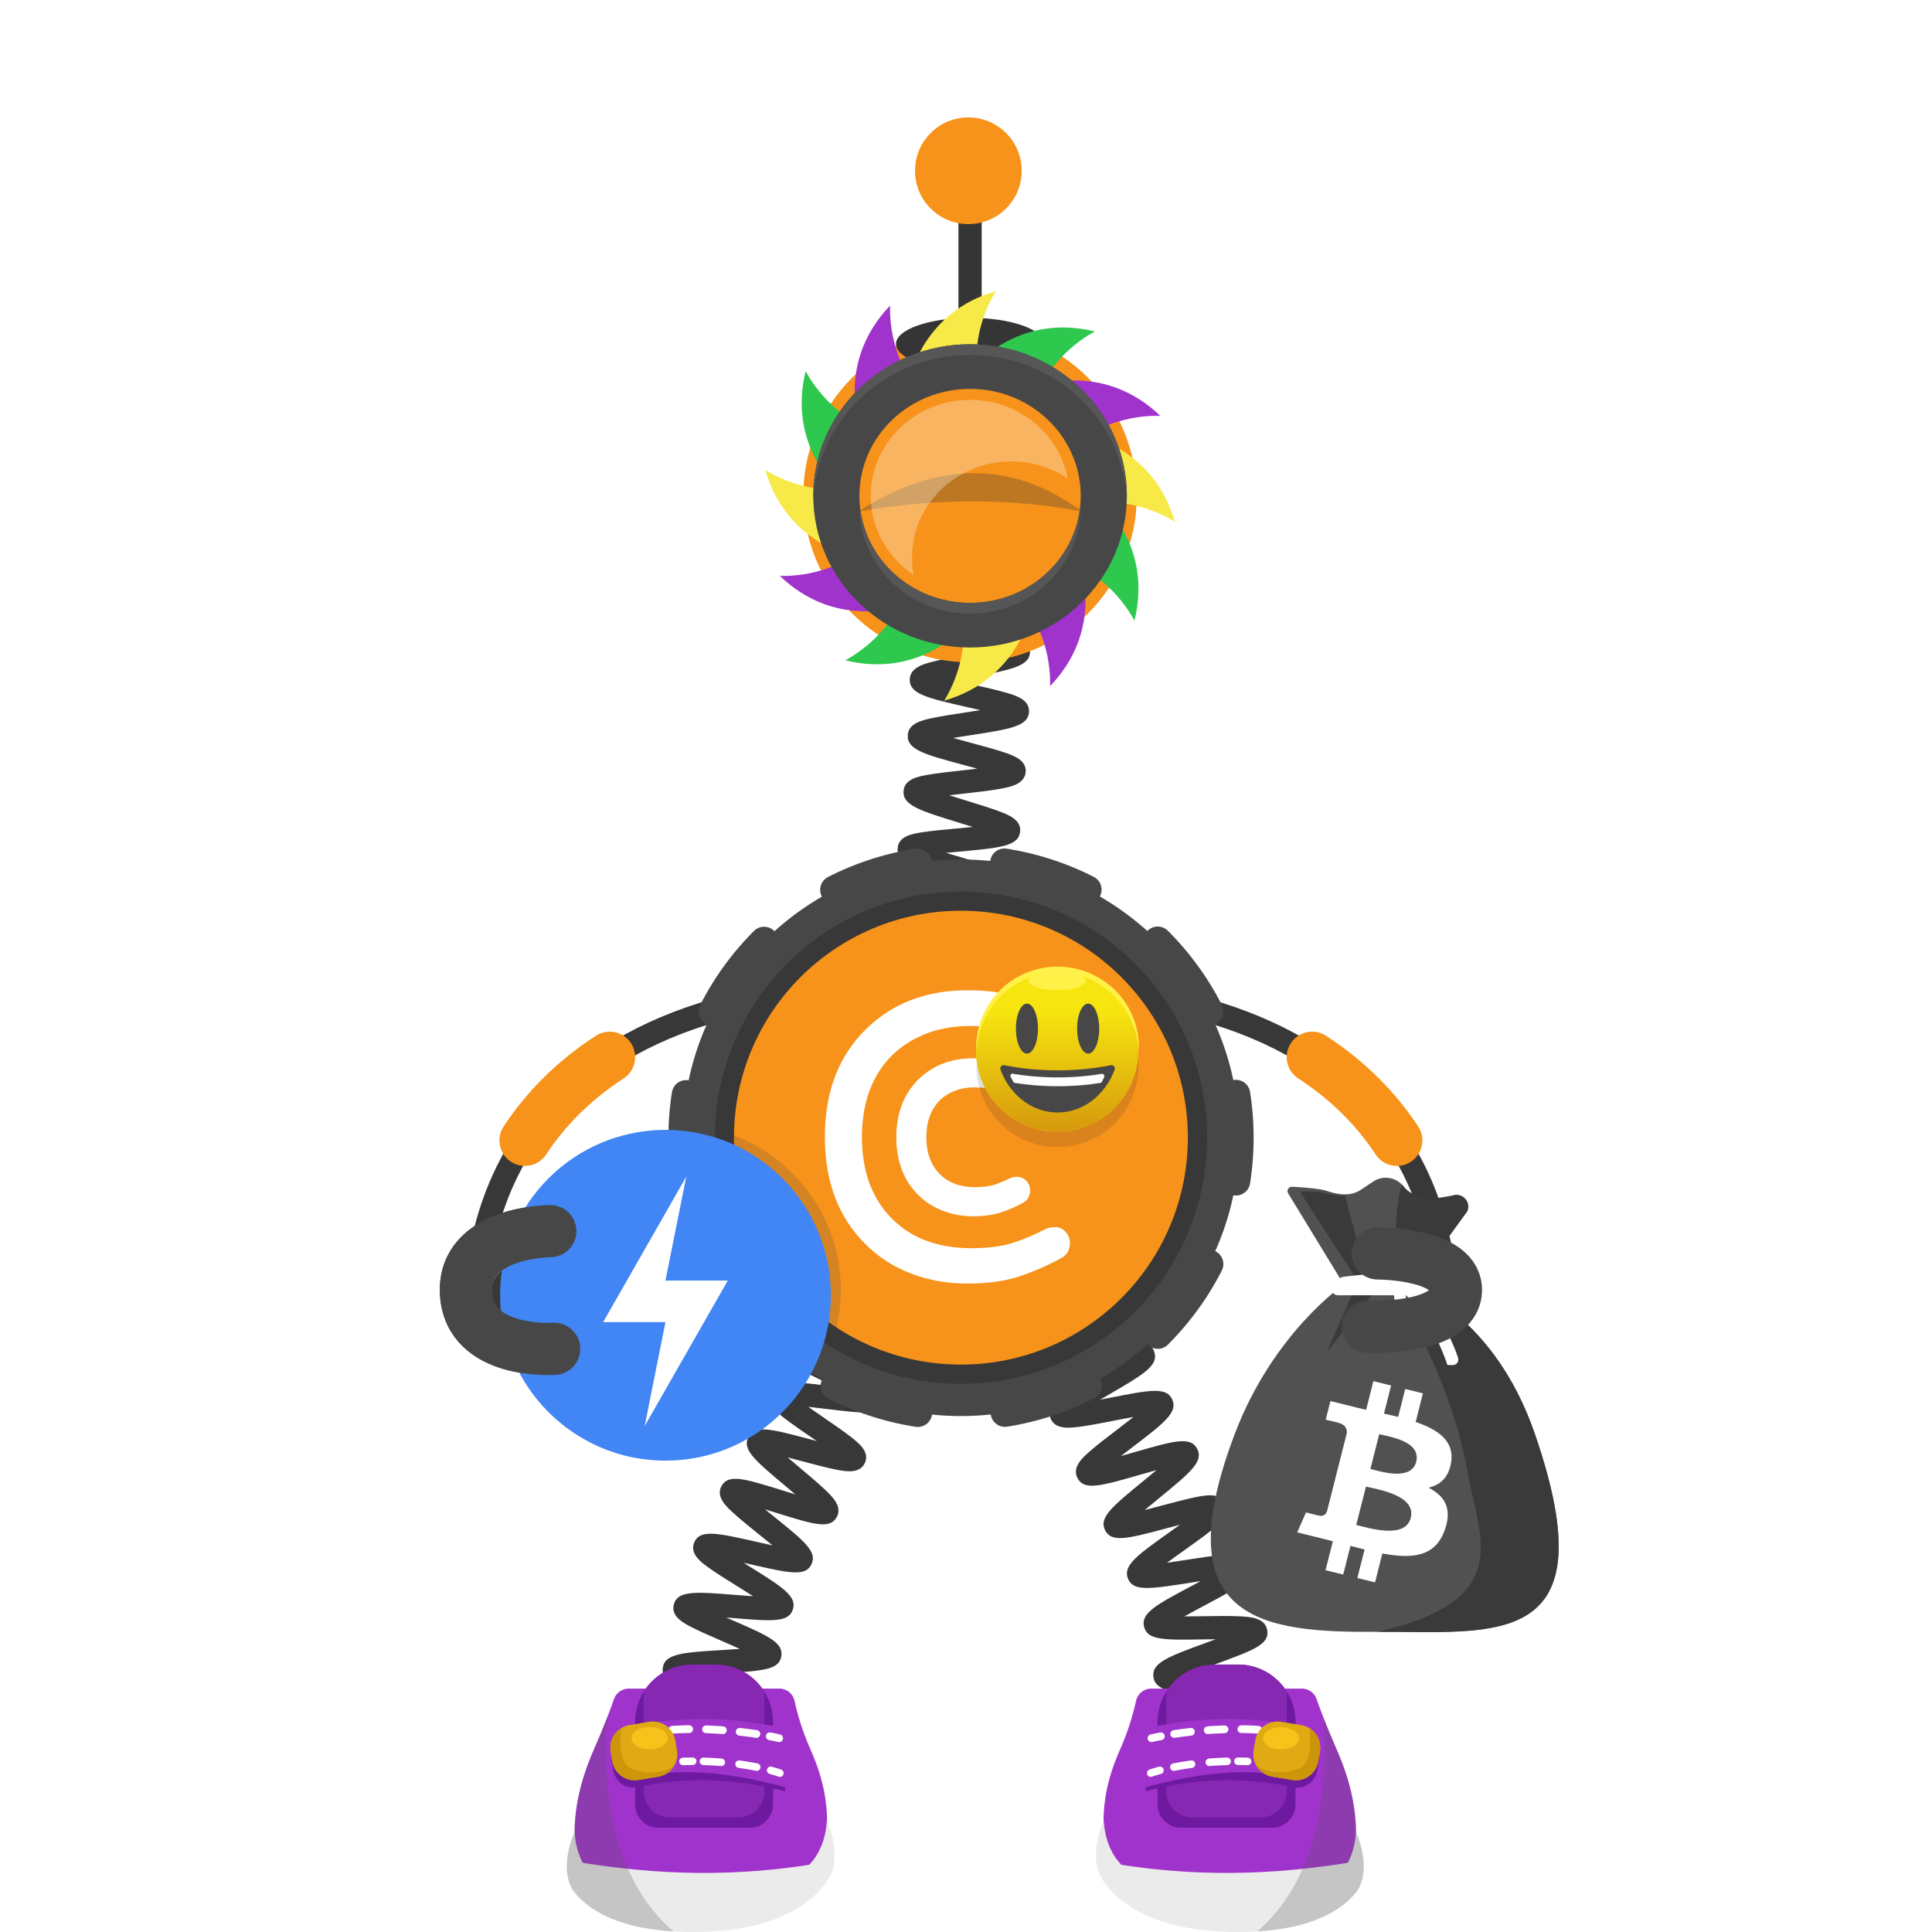 <svg width="1000" height="1000" viewBox="0 0 1000 1000" fill="none" xmlns="http://www.w3.org/2000/svg">
<rect width="1000" height="1000" fill="white"/>



<!-- next -->
<path d="M747.996 686.94C747.996 686.94 766.495 529.01 564.695 512.49" stroke="#383838" stroke-width="12.035" stroke-miterlimit="10"/>
<path d="M723.034 590.29C712.904 574.92 698.754 559.89 679.164 547.17" stroke="#F7931A" stroke-width="26.366" stroke-miterlimit="10" stroke-linecap="round"/>
<path fill-rule="evenodd" clip-rule="evenodd" d="M740.613 669.96C741.233 662.51 735.674 655.85 728.254 655.16L707.653 653.72C700.203 653.1 693.543 658.66 692.853 666.08C692.223 673.53 697.794 680.19 705.214 680.88L725.813 682.32C733.323 682.97 739.993 677.41 740.613 669.96Z" fill="#383838"/>
<path d="M246.741 686.94C246.741 686.94 228.242 529.01 430.042 512.49" stroke="#383838" stroke-width="12.035" stroke-miterlimit="10"/>
<path d="M271.695 590.29C281.825 574.92 295.975 559.89 315.565 547.17" stroke="#F7931A" stroke-width="26.366" stroke-miterlimit="10" stroke-linecap="round"/>
<path fill-rule="evenodd" clip-rule="evenodd" d="M254.118 669.96C253.498 662.51 259.058 655.85 266.478 655.16L287.077 653.72C294.527 653.1 301.188 658.66 301.878 666.08C302.498 673.53 296.938 680.19 289.518 680.88L268.918 682.32C261.408 682.97 254.748 677.41 254.118 669.96Z" fill="#383838"/>
<path d="M286.849 698.15C286.849 698.15 242.808 701.28 241.198 669.26C239.588 637.24 284.828 637.24 284.828 637.24" stroke="#474747" stroke-width="27" stroke-miterlimit="10" stroke-linecap="round" stroke-linejoin="round"/>
<path d="M607.971 927.36C608.391 927.11 609.631 925.96 609.791 923.92L597.791 922.98C598.371 915.55 607.3 914.21 628.87 910.99C630.7 910.72 632.751 910.41 634.851 910.08C632.301 909.5 629.771 908.96 627.551 908.48C607.241 904.09 598.831 902.27 598.731 895.1C598.631 887.59 607.431 885.47 628.681 880.35C630.251 879.97 631.991 879.55 633.771 879.11C631.371 878.82 629.021 878.56 626.941 878.32C620.541 877.6 614.501 876.93 609.731 876.09C604.931 875.25 597.68 873.97 596.99 867.93C596.13 860.58 604.591 857.49 625.021 850.01C626.321 849.53 627.751 849.01 629.221 848.47C627.181 848.49 625.19 848.52 623.41 848.55C602.58 848.89 593.961 849.03 592.181 842.1C590.361 834.93 598.281 830.72 617.401 820.55C618.651 819.88 620.021 819.16 621.431 818.4C619.451 818.7 617.531 819 615.791 819.27C595.171 822.48 586.631 823.81 583.881 817.22C581.061 810.32 588.351 805.14 605.961 792.62C607.421 791.58 609.061 790.42 610.721 789.22C608.501 789.8 606.331 790.38 604.401 790.89C583.911 796.37 575.441 798.64 572.061 792.18C568.601 785.55 575.48 779.91 592.12 766.28C594.09 764.67 596.381 762.79 598.631 760.9C595.771 761.69 592.881 762.52 590.401 763.24C569.661 769.22 561.081 771.7 557.671 764.97C554.761 759.31 560.531 754.28 564.361 750.96C568.131 747.67 573.331 743.71 578.361 739.87C580.881 737.95 583.91 735.63 586.74 733.4C583.32 734.01 579.751 734.71 576.761 735.3C570.451 736.54 563.93 737.82 558.87 738.47C553.76 739.13 546.041 740.12 543.731 734.06C541.441 728.06 547.771 723.83 551.971 721.02C556.061 718.29 561.661 715.04 567.071 711.91C570.101 710.15 573.801 708.01 577.171 705.96C573.591 706.05 569.791 706.22 566.641 706.36C545.211 707.31 535.431 707.74 533.821 700.11C532.481 693.86 539.371 690.68 543.921 688.58C548.341 686.54 554.071 684.33 560.131 681.99C563.391 680.73 567.371 679.19 571.021 677.69C567.611 677.27 564.001 676.88 561.001 676.56C539.561 674.27 529.78 673.22 529.28 665.44C528.86 657.99 537.32 656 557.74 651.19C565.72 649.31 577.791 646.47 580.151 644.81C579.761 645.09 578.641 646.32 578.641 648.33H590.681C590.681 655.8 581.851 657.88 560.501 662.91C559.161 663.23 557.691 663.57 556.181 663.93C558.321 664.17 560.41 664.39 562.28 664.6C568.67 665.28 574.711 665.93 579.481 666.74C584.271 667.55 591.501 668.79 592.261 674.78C593.211 682.11 584.801 685.36 564.461 693.21C563.381 693.63 562.211 694.08 561.011 694.55C562.801 694.48 564.531 694.4 566.101 694.33C586.921 693.41 595.541 693.03 597.521 699.93C599.611 706.95 591.851 711.45 573.111 722.32C571.961 722.99 570.71 723.71 569.41 724.47C571.18 724.13 572.9 723.79 574.45 723.49C595.13 719.43 603.691 717.75 606.721 724.3C609.761 731.06 602.71 736.45 585.66 749.45C583.99 750.72 582.101 752.17 580.191 753.65C582.601 752.98 584.981 752.29 587.061 751.69C607.641 745.76 616.151 743.3 619.631 749.86C623.131 756.45 616.28 762.06 599.74 775.61C597.56 777.39 594.991 779.5 592.521 781.59C595.561 780.82 598.651 779.99 601.291 779.29C607.491 777.63 613.891 775.92 618.891 774.92C623.921 773.92 631.521 772.4 634.261 778.22C637.031 783.93 631.111 788.74 627.191 791.93C623.351 795.05 618.061 798.81 612.941 802.45C610.261 804.36 607.011 806.67 604.011 808.89C607.411 808.42 610.98 807.86 613.95 807.4C620.36 806.4 626.981 805.37 632.131 804.92C637.311 804.46 645.141 803.77 647.191 809.99C649.211 816.04 642.741 820.02 638.461 822.66C634.281 825.24 628.571 828.27 623.061 831.21C620.031 832.82 616.351 834.78 612.981 836.66C616.461 836.65 620.161 836.6 623.231 836.55C629.731 836.44 636.461 836.34 641.641 836.6C646.851 836.86 654.721 837.26 655.901 843.7C657.251 851.07 649.031 854.08 629.171 861.35C626.021 862.5 622.21 863.9 618.66 865.28C621.95 865.7 625.401 866.09 628.291 866.41C649.721 868.81 659.501 869.91 660.001 877.66C660.411 885.13 651.951 887.16 631.511 892.09C628.331 892.86 624.491 893.78 620.891 894.72C624.051 895.45 627.341 896.16 630.101 896.76C651.121 901.3 660.721 903.37 660.421 911.13C660.211 918.52 651.56 919.81 630.66 922.93C622.6 924.1 610.441 925.92 607.971 927.36Z" fill="#383838"/>
<path d="M505.14 627.51C502.63 621.58 508.871 616.81 513.001 613.65C517.151 610.48 522.771 606.73 528.211 603.11C530.161 601.81 532.41 600.31 534.65 598.79C531.5 599.33 528.29 599.93 525.56 600.44C519.44 601.58 513.12 602.76 508.27 603.35C503.34 603.96 495.88 604.87 493.6 599.07C490.82 591.93 498.58 587.01 517.32 575.14C519.34 573.86 521.68 572.38 523.99 570.88C520.67 571.35 517.27 571.87 514.39 572.32C507.99 573.31 501.94 574.25 497.1 574.7C492.16 575.16 484.68 575.85 482.62 569.94C480.46 563.87 487.05 559.45 491.41 556.53C495.8 553.59 501.7 550.17 507.4 546.87C509.54 545.63 512.051 544.18 514.501 542.72C510.961 543.02 507.301 543.39 504.211 543.7C497.801 544.35 491.741 544.96 486.921 545.15C481.971 545.35 474.49 545.64 472.78 539.6C470.6 532.08 479.63 527.71 499.41 518.13C501.8 516.97 504.62 515.61 507.36 514.24C503.49 514.16 499.371 514.16 495.971 514.15C489.541 514.14 483.47 514.14 478.68 513.84C473.72 513.53 466.24 513.07 465.23 506.82C463.92 499.05 473.4 495.95 494.18 489.15C496.96 488.24 500.29 487.15 503.45 486.06C499.71 485.37 495.7 484.72 492.39 484.17C486.16 483.15 479.73 482.09 474.89 480.98C469.92 479.84 462.411 478.11 462.501 471.63C462.501 465.24 470.04 463.56 475.02 462.46C479.9 461.38 486.38 460.36 492.64 459.39C495.6 458.93 499.12 458.38 502.49 457.8C499.51 456.88 496.45 455.98 493.85 455.22C487.59 453.38 481.12 451.48 476.23 449.7C471.35 447.91 463.96 445.21 464.64 438.79C465.26 432.63 472.64 431.5 477.53 430.74C482.33 430 488.41 429.45 494.85 428.86C497.46 428.62 500.491 428.34 503.501 428.03C501.291 427.34 499.11 426.67 497.19 426.08C475.85 419.53 467.01 416.82 467.69 409.23C468.31 403.1 475.56 401.85 480.36 401.01C485.08 400.19 491.101 399.52 497.461 398.81C499.991 398.53 502.91 398.2 505.82 397.85C503.71 397.27 501.631 396.71 499.791 396.22C478.341 390.46 469.46 388.07 469.85 380.49C470.2 374.33 477.461 372.77 482.261 371.73C487.001 370.71 493.031 369.79 499.421 368.81C501.841 368.44 504.62 368.02 507.41 367.56C505.27 367.06 503.161 366.58 501.291 366.16C479.701 361.26 470.77 359.23 470.87 351.68C471.04 345.48 478.241 343.64 483.001 342.42C487.731 341.21 494.03 340.01 500.12 338.84C508.19 337.3 520.38 334.97 522.81 333.42C522.37 333.7 521.12 334.98 521.12 337.13H533.16C533.16 344.78 524.151 346.5 502.381 350.66C499.981 351.12 497.2 351.65 494.44 352.21C497.72 353 501.101 353.77 503.961 354.42C510.271 355.85 516.23 357.21 520.89 358.57C525.63 359.96 532.8 362.05 532.62 368.25C532.32 375.96 523.22 377.35 501.24 380.71C498.84 381.08 496.051 381.5 493.291 381.95C496.601 382.89 500.031 383.81 502.921 384.59C509.151 386.26 515.03 387.84 519.61 389.38C524.28 390.95 531.35 393.32 530.9 399.52C530.4 406.02 522.57 407.42 517.4 408.34C512.17 409.28 505.371 410.04 498.791 410.77C496.521 411.02 493.911 411.31 491.291 411.63C494.531 412.68 497.881 413.71 500.721 414.58C506.851 416.46 512.641 418.24 517.131 419.92C521.721 421.64 528.65 424.24 528.02 430.37C527.23 437.99 518.07 438.82 495.94 440.85C494.03 441.02 491.88 441.22 489.68 441.44C492.31 442.24 494.94 443.01 497.23 443.68C503.2 445.43 509.361 447.24 513.971 448.91C518.611 450.59 525.61 453.12 525.18 459.23C524.69 466.57 515.85 467.95 494.49 471.29C493.47 471.45 492.37 471.62 491.24 471.8C492.32 471.98 493.35 472.15 494.33 472.31C515.64 475.81 524.461 477.25 525.041 484.52C525.541 491.56 518.02 494.02 497.91 500.6C496.47 501.07 494.891 501.59 493.261 502.13C494.201 502.13 495.12 502.13 495.98 502.13C518.2 502.16 527.39 502.17 529.12 509.45C530.77 516.34 523.66 519.78 504.66 528.98C502.62 529.97 500.311 531.09 497.971 532.24C499.741 532.07 501.461 531.9 503.011 531.74C525.121 529.51 534.27 528.58 536.6 535.78C538.53 541.56 532.35 545.66 528.27 548.36C524.25 551.02 519 554.07 513.43 557.29C511.31 558.52 508.88 559.93 506.45 561.36C508.59 561.04 510.681 560.72 512.541 560.43C534.451 557.04 543.511 555.63 546.171 562.72C548.351 568.47 542.31 572.84 538.32 575.73C534.38 578.58 529.221 581.85 523.751 585.31C521.601 586.67 519.12 588.24 516.66 589.84C519.01 589.42 521.32 588.99 523.35 588.61C545.03 584.57 554 582.9 556.85 589.9C559.2 595.64 553.241 600.17 549.291 603.16C545.401 606.12 540.05 609.68 534.87 613.12C528.05 617.66 517.74 624.53 516.1 626.89C516.4 626.46 517.051 624.79 516.221 622.81L505.14 627.51Z" fill="#383838"/>
<path d="M352.929 930.65C353.469 930.26 354.538 928.8 354.398 926.79L342.389 927.6C341.959 921.25 349.189 918.84 353.979 917.24C358.719 915.66 364.979 914.02 371.019 912.43C373.349 911.82 376.079 911.1 378.759 910.37C375.579 909.72 372.289 909.1 369.509 908.58C349.549 904.82 341.289 903.27 341.289 895.98C341.289 888.31 350.648 886.68 371.148 883.09C373.608 882.66 376.488 882.15 379.318 881.63C376.108 880.64 372.758 879.67 369.938 878.86C350.378 873.19 342.279 870.85 343.019 863.55C343.849 855.89 353.318 855.31 374.068 854.04C376.718 853.88 379.849 853.69 382.889 853.46C379.679 852 376.278 850.52 373.438 849.29C367.708 846.8 362.298 844.45 358.118 842.32C354.028 840.23 347.189 836.73 348.749 830.58C350.589 823.11 360.069 823.87 380.839 825.54C383.529 825.76 386.719 826.01 389.809 826.22C386.839 824.29 383.669 822.31 381.039 820.67C375.949 817.5 370.688 814.22 366.858 811.47C363.108 808.79 356.829 804.29 359.309 798.43C362.169 791.38 371.398 793.47 391.618 798.06C394.088 798.62 396.999 799.28 399.849 799.89C397.379 797.84 394.809 795.77 392.629 794.02C387.919 790.22 383.039 786.3 379.519 783.07C375.889 779.74 370.408 774.72 373.448 769.18C377.028 762.73 385.238 765.29 405.068 771.46C407.068 772.08 409.338 772.79 411.648 773.49C409.838 771.94 408.028 770.43 406.448 769.1C390.558 755.75 383.979 750.22 387.419 743.75C390.749 737.4 398.939 739.58 418.749 744.83C420.009 745.16 421.369 745.53 422.789 745.9C421.779 745.21 420.808 744.54 419.908 743.92C402.698 732.11 395.579 727.23 398.129 720.45C400.559 713.86 408.809 714.86 428.749 717.28C429.829 717.41 430.979 717.55 432.169 717.69C431.549 717.4 430.948 717.11 430.368 716.84C411.858 708.11 403.408 704.13 404.868 696.95C406.288 690.07 414.559 689.73 434.549 688.92C435.889 688.87 437.349 688.81 438.849 688.74C437.959 688.47 437.098 688.21 436.278 687.97C416.018 681.89 407.629 679.38 408.019 672.05C408.429 664.97 416.609 663.54 436.389 660.08C444.079 658.73 455.698 656.7 458.068 655.26C457.488 655.61 456.299 657 456.299 659.04H468.339C468.339 666.71 458.979 668.34 438.469 671.93C435.929 672.38 432.919 672.9 429.999 673.45C433.319 674.51 436.818 675.56 439.738 676.43C445.698 678.22 451.339 679.91 455.719 681.53C460.019 683.12 467.209 685.78 466.379 692.06C465.459 699.69 455.928 700.08 435.028 700.93C432.288 701.04 429.038 701.18 425.908 701.35C429.148 702.95 432.619 704.59 435.499 705.95C440.899 708.5 446.489 711.13 450.599 713.4C454.619 715.62 461.338 719.33 459.608 725.42C457.428 732.88 447.989 731.73 427.299 729.22C424.619 728.89 421.438 728.51 418.358 728.18C421.188 730.19 424.209 732.26 426.719 733.99C431.689 737.4 436.838 740.93 440.578 743.87C444.438 746.9 450.279 751.48 447.669 757.22C444.929 763.06 437.518 761.6 432.608 760.63C427.798 759.68 421.629 758.05 415.669 756.46C413.279 755.83 410.479 755.08 407.709 754.38C409.939 756.3 412.238 758.24 414.198 759.88C418.868 763.8 423.698 767.86 427.198 771.21C430.758 774.62 436.149 779.77 433.099 785.26C429.529 791.68 421.319 789.13 401.499 782.95C399.809 782.42 397.928 781.84 395.988 781.25C397.458 782.45 398.898 783.61 400.188 784.65C416.448 797.74 423.168 803.16 419.988 809.73C416.848 816.12 408.679 814.27 388.969 809.81C387.699 809.52 386.309 809.21 384.879 808.89C385.759 809.44 386.608 809.97 387.408 810.47C405.228 821.59 412.608 826.19 410.368 833.11C408.128 839.82 399.859 839.16 379.889 837.55C378.639 837.45 377.279 837.34 375.879 837.23C376.699 837.59 377.499 837.93 378.249 838.26C397.639 846.68 405.659 850.16 404.389 857.39C403.159 864.33 394.868 864.84 374.818 866.06C373.338 866.15 371.719 866.25 370.039 866.36C371.179 866.69 372.279 867.01 373.299 867.31C393.599 873.19 402.008 875.62 401.618 882.99C401.208 890.07 393.018 891.5 373.238 894.96C371.488 895.27 369.529 895.61 367.519 895.97C368.999 896.25 370.439 896.52 371.749 896.77C392.569 900.69 401.189 902.31 401.479 909.7C401.789 916.83 393.679 918.96 374.089 924.09C366.549 926.05 355.169 929.03 352.929 930.65Z" fill="#383838"/>
<path d="M497.418 732.95C576.978 732.95 641.468 668.46 641.468 588.9C641.468 509.34 576.978 444.85 497.418 444.85C417.858 444.85 353.367 509.34 353.367 588.9C353.367 668.45 417.858 732.95 497.418 732.95Z" fill="#474747"/>
<path d="M497.422 716.28C567.782 716.28 624.812 659.25 624.812 588.89C624.812 518.54 567.782 461.5 497.422 461.5C427.072 461.5 370.031 518.53 370.031 588.89C370.031 659.25 427.062 716.28 497.422 716.28Z" fill="#383838"/>
<path d="M599.282 690.74C655.532 634.48 655.532 543.28 599.282 487.02C543.032 430.77 451.822 430.77 395.562 487.02C339.312 543.28 339.312 634.48 395.562 690.74C451.812 746.99 543.022 746.99 599.282 690.74Z" stroke="#474747" stroke-width="14.819" stroke-miterlimit="10" stroke-linecap="round" stroke-dasharray="45.27 45.27"/>
<path d="M497.366 706.31C562.236 706.31 614.826 653.72 614.826 588.85C614.826 523.98 562.236 471.39 497.366 471.39C432.496 471.39 379.906 523.98 379.906 588.85C379.906 653.72 432.496 706.31 497.366 706.31Z" fill="#F7931A"/>
<path fill-rule="evenodd" clip-rule="evenodd" d="M541.49 636C542.65 635.46 544.211 635.18 546.251 635.18C548.291 635.18 550.061 636 551.551 637.63C553.051 639.26 553.801 641.1 553.801 643.21C553.801 647.02 552.241 649.67 549.171 651.24C542.571 654.91 535.43 657.97 527.95 660.56C520.4 663.08 511.351 664.37 500.881 664.37C490.411 664.37 480.61 662.67 471.57 659.2C462.52 655.73 454.7 650.7 448.11 644.1C434.03 630.29 426.961 611.73 426.961 588.46C426.961 565.2 434.03 546.7 448.11 532.83C461.78 519.29 479.401 512.56 500.961 512.56C511.371 512.56 520.341 513.85 527.891 516.37C535.441 518.89 541.22 521.27 545.23 523.44C549.24 525.62 551.691 527.39 552.511 528.75C553.331 530.11 553.801 531.81 553.801 533.85C553.801 535.89 553.051 537.73 551.551 539.36C550.051 540.99 548.291 541.81 546.251 541.81C544.211 541.81 542.65 541.54 541.49 540.99C535.85 538 530.06 535.62 524.15 533.78C518.23 531.94 510.891 531.06 502.051 531.06C493.211 531.06 485.251 532.56 478.181 535.48C471.041 538.47 465.121 542.55 460.291 547.72C450.841 557.99 446.141 571.59 446.141 588.53C446.141 605.47 450.831 619.07 460.291 629.34C470.561 640.49 484.781 646.07 502.801 646.07C511.101 646.07 518.24 645.19 524.16 643.35C530.13 641.37 535.91 638.99 541.49 636Z" fill="white"/>
<path fill-rule="evenodd" clip-rule="evenodd" d="M524.135 612.459C524.675 612.189 525.495 612.049 526.515 612.049C527.535 612.049 528.415 612.459 529.165 613.269C529.915 614.089 530.255 615.039 530.255 616.059C530.255 617.959 529.504 619.329 527.944 620.069C524.614 621.909 521.075 623.469 517.335 624.699C513.595 625.919 509.035 626.599 503.805 626.599C498.565 626.599 493.675 625.709 489.185 624.009C484.695 622.309 480.755 619.789 477.415 616.459C470.345 609.519 466.875 600.269 466.875 588.639C466.875 577.009 470.415 567.759 477.415 560.819C484.285 554.089 493.055 550.689 503.875 550.689C509.115 550.689 513.605 551.299 517.345 552.599C521.085 553.889 524.014 555.049 525.984 556.139C528.024 557.229 529.184 558.109 529.654 558.789C530.064 559.469 530.265 560.289 530.265 561.309C530.265 562.329 529.925 563.209 529.175 564.029C528.425 564.849 527.544 565.249 526.524 565.249C525.504 565.249 524.685 565.109 524.145 564.839C521.355 563.339 518.435 562.189 515.505 561.239C512.585 560.289 508.834 559.879 504.484 559.879C500.134 559.879 496.115 560.629 492.515 562.119C488.975 563.619 485.984 565.659 483.604 568.239C478.914 573.409 476.535 580.209 476.535 588.639C476.535 597.069 478.914 603.869 483.604 609.039C488.774 614.619 495.844 617.399 504.824 617.399C508.974 617.399 512.515 616.929 515.505 616.039C518.425 615.119 521.355 613.889 524.135 612.459Z" fill="white" stroke="white" stroke-width="5.873"/>
<path opacity="0.2" d="M394.861 595.09C390.181 592.15 385.172 589.66 379.932 587.67C379.932 588.07 379.922 588.46 379.922 588.86C379.922 629.96 401.042 666.12 433.002 687.11C434.442 680.89 435.201 674.4 435.201 667.74C435.201 637.09 419.091 610.19 394.861 595.09Z" fill="#474747"/>
<path d="M430.044 670.42C430.044 712.91 399.093 748.16 358.493 754.88C353.923 755.63 349.233 756.02 344.443 756.02C343.083 756.02 341.723 755.98 340.403 755.89C338.913 755.85 337.464 755.76 336.014 755.58C323.854 754.44 312.444 750.71 302.304 744.91C276.364 730.25 258.844 702.37 258.844 670.42C258.844 626.7 291.633 590.66 333.953 585.48C337.373 585.04 340.893 584.82 344.443 584.82C353.043 584.82 361.343 586.09 369.203 588.46C370.603 588.86 372.013 589.34 373.373 589.82C379.123 591.88 384.613 594.56 389.703 597.77C413.933 612.87 430.044 639.78 430.044 670.42Z" fill="#4285F4"/>
<path fill-rule="evenodd" clip-rule="evenodd" d="M355.197 609.051L312.188 684.321H344.447L333.697 738.091L376.707 662.821H344.447L355.197 609.051Z" fill="white"/>
<path d="M286.849 698.15C286.849 698.15 242.808 701.28 241.198 669.26C239.588 637.24 284.828 637.24 284.828 637.24" stroke="#474747" stroke-width="27" stroke-miterlimit="10" stroke-linecap="round" stroke-linejoin="round"/>
<path d="M713.117 844.63C773.367 844.2 833.237 854.89 794.447 742.21C773.357 680.96 730.938 666.15 730.938 666.15L759.367 627.07C761.577 622.29 757.048 617.17 752.038 618.78C752.038 618.78 745.918 619.79 743.238 620.24C737.928 621.12 730.458 618.97 727.058 614.79L726.348 613.91C722.548 609.23 715.808 608.21 710.788 611.55L704.338 615.85C698.958 619.43 692.567 618.39 686.447 616.32C682.277 614.91 668.968 614.26 668.968 614.26C667.078 614.04 665.768 616.09 666.758 617.71L695.548 664.89C695.548 664.89 659.008 689.76 639.108 742.21C602.198 839.45 653.877 845.05 713.117 844.63Z" fill="#515151"/>
<path d="M713.117 844.63C773.367 844.38 833.237 854.89 794.447 742.21C773.357 680.96 730.938 666.15 730.938 666.15L759.367 627.07C761.577 622.29 757.048 617.17 752.038 618.78C752.038 618.78 735.537 624.06 727.067 614.79L726.357 613.91C722.557 609.23 720.817 666.9 720.817 666.9C720.817 666.9 750.307 708.31 759.947 763.58C765.597 796.03 784.407 828.23 713.117 844.63Z" fill="#3A3A3A"/>
<path d="M707.926 663.56L696.185 618.63C696.185 618.63 695.875 619.22 691.695 618.63C687.515 618.04 687.516 618.04 683.746 617.08C682.986 616.89 673.646 616.41 673.206 617.08C672.866 617.59 703.916 664.57 703.916 664.57L707.926 663.56Z" fill="#3A3A3A"/>
<path d="M700.43 668.63L686.609 700.09L711.38 668.63H700.43Z" fill="#3A3A3A"/>
<path d="M737.059 662.29L695.929 666.98C694.299 667.17 692.829 666 692.649 664.37L692.63 664.16C692.44 662.53 693.609 661.06 695.239 660.88L736.369 656.19C737.999 656 739.469 657.17 739.649 658.8L739.67 659.01C739.86 660.64 738.689 662.11 737.059 662.29Z" fill="white"/>
<path d="M737.51 670.42H692.46C690.75 670.42 689.359 669.03 689.359 667.32C689.359 665.61 690.75 664.22 692.46 664.22H737.51C739.22 664.22 740.609 665.61 740.609 667.32C740.609 669.03 739.22 670.42 737.51 670.42Z" fill="white"/>
<path d="M749.175 706.5C743.575 689.99 734.534 674.93 720.484 663.89C722.494 662.89 725.505 659.87 726.505 660.88C739.275 671.68 749.275 686.76 754.745 702.9C755.275 704.78 753.824 706.64 751.864 706.58L749.175 706.5Z" fill="white"/>
<path d="M717.549 689.63C721.559 682.07 723.058 673.97 720.528 665.55C720.038 663.91 721.358 662.29 723.058 662.48C724.508 662.64 725.728 662.85 725.828 663.3C729.468 673.1 728.338 683.53 722.988 692.5C722.278 693.5 720.009 693.66 718.499 692.82C717.359 692.19 716.949 690.77 717.549 689.63Z" fill="white"/>
<path d="M733.02 756.601C730.44 766.791 714.489 761.611 709.319 760.341L713.88 742.331C719.05 743.601 735.71 745.971 733.02 756.601ZM730.189 785.671C727.359 796.871 708.199 790.821 701.989 789.301L707.02 769.441C713.23 770.961 733.139 773.981 730.189 785.671ZM751.119 756.761C752.779 745.821 744.32 739.941 732.75 736.011L736.5 721.191L727.34 718.941L723.689 733.371C721.279 732.781 718.81 732.221 716.35 731.671L720.029 717.141L710.869 714.891L707.109 729.711C705.119 729.261 703.16 728.821 701.26 728.361L701.27 728.311L688.63 725.201L686.189 734.841C686.189 734.841 692.99 736.371 692.85 736.471C696.56 737.381 697.229 739.801 697.119 741.721L692.85 758.611C693.11 758.671 693.44 758.771 693.8 758.911C693.5 758.841 693.169 758.751 692.829 758.671L686.84 782.321C686.39 783.431 685.23 785.101 682.64 784.461C682.73 784.591 675.979 782.821 675.979 782.821L671.43 793.151L683.35 796.081C685.57 796.631 687.74 797.201 689.88 797.741L686.09 812.731L695.239 814.981L699 800.151C701.5 800.821 703.93 801.431 706.3 802.021L702.56 816.781L711.72 819.031L715.51 804.071C731.14 806.981 742.889 805.811 747.829 791.891C751.819 780.691 747.629 774.221 739.409 770.011C745.409 768.651 749.919 764.771 751.119 756.761Z" fill="white"/>
<path d="M707.898 686.72C707.898 686.72 751.939 688.67 753.549 668.68C755.159 648.69 713.118 648.78 713.118 648.78" stroke="#474747" stroke-width="27" stroke-miterlimit="10" stroke-linecap="round" stroke-linejoin="round"/>



<!-- next -->
<path d="M636.58 999.14C669.52 999.14 696.229 972.43 696.229 939.49C696.229 906.55 669.52 879.84 636.58 879.84C603.64 879.84 576.93 906.55 576.93 939.49C576.93 972.43 603.64 999.14 636.58 999.14Z" fill="#F7931A"/>
<path fill-rule="evenodd" clip-rule="evenodd" d="M636.578 978.33C607.198 978.33 582.848 957.04 577.888 929.09C577.278 932.49 576.938 935.96 576.938 939.5C576.938 972.42 603.668 999.15 636.588 999.15C669.508 999.15 696.238 972.42 696.238 939.5C696.238 935.96 695.898 932.49 695.288 929.09C690.308 957.04 665.958 978.33 636.578 978.33Z" fill="#DB7E19"/>
<path d="M684.555 971.16C684.555 971.16 678.455 972.781 670.055 975.031C651.665 979.951 622.255 987.9 621.935 988.48C616.885 997.67 606.704 987.47 598.604 976.5C596.524 973.7 594.595 970.85 592.915 968.26C589.255 962.61 586.805 958.18 586.805 958.18V919.67L597.055 880.94L602.754 884.811C602.754 884.811 602.925 880.551 602.305 874.021H666.834C669.524 883.301 673.734 891.811 676.564 899.111C676.604 899.201 676.634 899.3 676.674 899.39C678.294 903.6 679.614 910.711 680.674 918.871C682.944 936.301 684.034 958.491 684.404 967.301C684.504 969.751 684.555 971.16 684.555 971.16Z" fill="#A033CC"/>
<path d="M602.988 969.861C603.938 974.511 601.888 976.28 598.598 976.5C596.048 976.67 592.758 975.921 589.548 974.871C583.448 972.861 577.608 969.75 577.608 969.75C577.608 969.75 576.418 967.91 575.068 964.43C573.288 959.86 571.228 952.441 571.188 942.601V942.591C571.148 932.731 573.148 920.421 579.508 906.111C583.728 896.611 586.378 887.921 588.018 880.341C588.818 876.651 592.058 874.021 595.838 874.021H605.038C604.688 877.281 603.978 880.871 602.758 884.811C601.888 887.631 600.248 893.44 600.248 893.44C600.248 893.44 596.628 908.241 595.588 915.841C594.728 922.101 594.288 928.391 594.448 934.601C594.708 944.901 596.608 954.931 600.938 964.111C602.008 966.391 602.668 968.291 602.988 969.861Z" fill="#A033CC"/>
<path d="M701.881 948.18C701.921 955.33 701.011 960.85 700.111 964.51C699.271 967.94 698.451 969.75 698.451 969.75C698.451 969.75 695.211 971.28 690.861 972.89C683.941 975.45 674.211 978.2 670.321 975.24C670.231 975.18 670.141 975.111 670.051 975.031C668.901 974.001 668.371 972.38 668.721 969.98C668.821 969.32 668.981 968.591 669.221 967.801C669.561 966.701 670.041 965.471 670.691 964.111C674.751 955.521 676.661 946.171 677.101 936.561C677.421 929.601 676.961 922.5 675.971 915.46C675.041 908.71 673.611 902.021 671.921 895.541C670.971 891.881 669.941 888.301 668.861 884.811C667.641 880.871 666.721 877.281 666.031 874.021H673.881C677.261 874.021 680.281 876.141 681.411 879.331C682.471 882.321 683.661 885.55 685.011 889C687.031 894.18 689.381 899.881 692.111 906.111C699.621 923.271 701.811 937.51 701.871 948.15C701.871 948.15 701.871 948.16 701.881 948.18Z" fill="#A033CC"/>
<path d="M670.539 891.19V934.02C670.539 940.62 665.139 946.02 658.539 946.02H611.148C604.548 946.02 599.148 940.62 599.148 934.02V891.19C599.148 885.45 600.799 880.08 603.659 875.54C608.899 867.17 618.219 861.57 628.769 861.57H640.918C651.468 861.57 660.789 867.17 666.029 875.54C668.889 880.08 670.539 885.45 670.539 891.19Z" fill="#6E1AA0"/>
<path d="M666.034 875.54V927.27C666.034 934.65 659.994 940.69 652.614 940.69H617.084C609.704 940.69 603.664 934.65 603.664 927.27V875.54C608.904 867.17 618.224 861.57 628.774 861.57H640.924C651.474 861.57 660.794 867.17 666.034 875.54Z" fill="#8628B2"/>
<path d="M581.331 966.07C581.331 966.07 572.181 958.78 571.291 942.37C571.291 942.37 560.721 965.09 573.871 976.52C587.031 987.94 594.391 980.04 594.391 980.04L581.331 966.07Z" fill="#EBEBEB"/>
<path d="M703.788 976.371C703.788 976.381 703.778 976.39 703.778 976.4C703.408 977.16 702.998 977.901 702.528 978.611C701.778 979.751 700.888 980.821 699.818 981.811C699.798 981.841 699.778 981.86 699.748 981.88C699.598 982.02 699.448 982.161 699.288 982.301C686.128 993.721 678.758 985.821 678.758 985.821L690.858 972.89L691.828 971.851C691.828 971.851 694.887 969.42 697.627 964.19C699.637 960.38 701.498 955.07 701.868 948.15C701.868 948.15 701.867 948.16 701.877 948.18C702.207 948.89 709.318 964.711 703.788 976.371Z" fill="#EBEBEB"/>
<path d="M703.793 976.37C703.793 976.38 703.783 976.39 703.783 976.4C703.503 977.12 703.123 977.81 702.653 978.45C702.613 978.5 702.573 978.56 702.533 978.61C701.743 979.67 700.843 980.74 699.823 981.81C699.803 981.84 699.783 981.86 699.753 981.88C692.063 989.97 677.663 998.09 650.673 999.71C647.503 999.9 644.163 1000 640.643 1000C594.363 1000 576.283 982.45 570.043 971.87C568.133 968.63 570.673 964.11 573.763 964.11C576.853 964.65 579.903 965.15 582.933 965.6C582.943 965.6 582.943 965.6 582.953 965.6C586.003 966.05 589.013 966.46 591.993 966.82C595.733 967.28 599.433 967.68 603.073 968C627.133 970.18 649.173 969.67 669.223 967.8C669.673 967.76 670.123 967.71 670.563 967.67C671.803 967.55 673.023 967.43 674.233 967.3C677.663 966.94 681.043 966.54 684.353 966.11C686.383 965.85 688.383 965.58 690.363 965.29C690.373 965.29 690.373 965.29 690.383 965.29C692.833 964.94 695.253 964.57 697.633 964.19C697.803 964.16 697.963 964.14 698.133 964.11C698.843 964.11 699.503 964.25 700.113 964.51C703.753 966.08 705.553 971.84 703.793 976.37Z" fill="#EBEBEB"/>
<path d="M682.332 907.4C681.742 909.31 680.972 911.59 680.372 913.54C678.802 918.66 674.562 920.26 669.322 919.16C643.432 913.72 619.182 916.57 592.852 923.46C593.052 924.77 592.952 925.28 592.852 927.2C619.182 920.31 643.422 919.58 669.312 925.03C674.552 926.13 679.812 923.13 681.342 918C683.282 911.53 682.902 907.84 682.612 906.26C682.542 906.63 682.452 907.02 682.332 907.4Z" fill="#6E1AA0"/>
<path d="M669.301 919.86C643.411 914.42 619.171 918.14 592.841 925.03C589.711 914.87 588.151 906.79 585.031 896.64C615.891 888.41 645.011 887.56 675.471 894.04C681.351 895.29 684.851 901.37 683.091 907.12C682.501 909.03 681.931 910.88 681.331 912.83C679.761 917.95 674.541 920.97 669.301 919.86Z" fill="#A033CC"/>
<path opacity="0.25" d="M703.792 976.37C703.792 976.38 703.782 976.39 703.782 976.4C703.502 977.12 703.122 977.81 702.652 978.45C702.612 978.5 702.572 978.56 702.532 978.61C701.742 979.67 700.842 980.74 699.822 981.81C699.802 981.84 699.782 981.86 699.752 981.88C692.062 989.97 677.662 998.09 650.672 999.71C651.892 998.67 653.062 997.6 654.202 996.49C654.212 996.5 654.212 996.49 654.212 996.49C660.822 990.13 666.112 982.93 670.322 975.24C670.382 975.13 670.442 975.02 670.502 974.91C671.852 972.42 673.092 969.88 674.232 967.3C674.772 966.07 675.292 964.82 675.792 963.57C678.962 955.6 681.192 947.34 682.722 939.14C684.902 927.47 685.652 915.95 685.642 905.57C685.642 899.6 685.392 894.01 685.012 889C687.032 894.18 689.382 899.88 692.112 906.11C699.622 923.27 701.812 937.51 701.872 948.15C701.872 948.15 701.872 948.16 701.882 948.18C702.212 948.89 709.322 964.71 703.792 976.37Z" fill="#565656"/>
<path d="M595.988 899.71C595.898 899.71 597.678 899.28 600.868 898.68" stroke="white" stroke-width="4" stroke-linecap="round" stroke-linejoin="round"/>
<path d="M607.758 897.51C618.228 895.92 634.458 894.22 651.288 895.33" stroke="white" stroke-width="4" stroke-linecap="round" stroke-linejoin="round" stroke-dasharray="8.73 8.73"/>
<path d="M654.781 895.61C656.441 895.76 658.091 895.94 659.751 896.14" stroke="white" stroke-width="4" stroke-linecap="round" stroke-linejoin="round"/>
<path d="M595.614 917.781C595.504 917.781 597.174 917.161 600.374 916.311" stroke="white" stroke-width="3.891" stroke-linecap="round" stroke-linejoin="round"/>
<path d="M607.594 914.65C614.724 913.23 624.784 911.82 637.034 911.62" stroke="white" stroke-width="3.891" stroke-linecap="round" stroke-linejoin="round" stroke-dasharray="9.26 9.26"/>
<path d="M640.742 911.61C642.372 911.62 644.042 911.65 645.742 911.7" stroke="white" stroke-width="3.891" stroke-linecap="round" stroke-linejoin="round"/>
<path d="M683.208 906.42L682.328 911.67C681.268 918.04 675.198 922.38 668.828 921.31L658.279 919.55C655.179 918.98 652.568 917.21 650.868 914.8C650.538 914.33 650.239 913.85 649.989 913.34L649.978 913.33C648.868 911.16 648.418 908.65 648.848 906.09L649.728 900.83C650.788 894.47 656.858 890.13 663.228 891.19L673.569 892.92C675.019 893.16 676.358 893.66 677.558 894.37C677.558 894.37 677.558 894.37 677.558 894.38C679.968 895.78 681.798 898.03 682.708 900.65C683.338 902.45 683.538 904.42 683.208 906.42Z" fill="#E0AA14"/>
<path d="M663.041 905.47C668.194 905.47 672.371 902.891 672.371 899.71C672.371 896.529 668.194 893.95 663.041 893.95C657.888 893.95 653.711 896.529 653.711 899.71C653.711 902.891 657.888 905.47 663.041 905.47Z" fill="#F7C21A"/>
<path d="M683.212 906.42L682.332 911.67C681.272 918.04 675.202 922.38 668.832 921.31L658.282 919.55C655.182 918.98 652.572 917.21 650.872 914.8C650.542 914.33 650.242 913.85 649.992 913.34C653.672 917.24 663.572 918.92 672.112 915.62C680.532 912.37 677.642 894.87 677.562 894.38C679.972 895.78 681.802 898.03 682.712 900.65C683.342 902.45 683.542 904.42 683.212 906.42Z" fill="#CC950A"/>
<path d="M362.681 999.14C329.741 999.14 303.031 972.43 303.031 939.49C303.031 906.55 329.741 879.84 362.681 879.84C395.621 879.84 422.331 906.55 422.331 939.49C422.331 972.43 395.631 999.14 362.681 999.14Z" fill="#F7931A"/>
<path fill-rule="evenodd" clip-rule="evenodd" d="M362.684 978.33C392.064 978.33 416.414 957.04 421.374 929.09C421.984 932.49 422.324 935.96 422.324 939.5C422.324 972.42 395.593 999.15 362.673 999.15C329.753 999.15 303.023 972.42 303.023 939.5C303.023 935.96 303.364 932.49 303.974 929.09C308.954 957.04 333.304 978.33 362.684 978.33Z" fill="#DB7E19"/>
<path d="M314.711 971.16C314.711 971.16 320.811 972.781 329.211 975.031C347.601 979.951 377.011 987.9 377.331 988.48C382.381 997.67 392.561 987.47 400.661 976.5C402.741 973.7 404.671 970.85 406.351 968.26C410.011 962.61 412.461 958.18 412.461 958.18V919.67L402.211 880.94L396.511 884.811C396.511 884.811 396.341 880.551 396.961 874.021H332.431C329.741 883.301 325.531 891.811 322.701 899.111C322.661 899.201 322.631 899.3 322.591 899.39C320.971 903.6 319.651 910.711 318.591 918.871C316.321 936.301 315.231 958.491 314.861 967.301C314.761 969.751 314.711 971.16 314.711 971.16Z" fill="#A033CC"/>
<path d="M396.276 969.861C395.326 974.511 397.377 976.28 400.667 976.5C403.217 976.67 406.506 975.921 409.716 974.871C415.816 972.861 421.656 969.75 421.656 969.75C421.656 969.75 422.846 967.91 424.196 964.43C425.976 959.86 428.037 952.441 428.077 942.601V942.591C428.117 932.731 426.116 920.421 419.756 906.111C415.536 896.611 412.887 887.921 411.247 880.341C410.447 876.651 407.206 874.021 403.426 874.021H394.227C394.577 877.281 395.286 880.871 396.506 884.811C397.376 887.631 399.017 893.44 399.017 893.44C399.017 893.44 402.636 908.241 403.676 915.841C404.536 922.101 404.976 928.391 404.816 934.601C404.556 944.901 402.657 954.931 398.327 964.111C397.257 966.391 396.596 968.291 396.276 969.861Z" fill="#A033CC"/>
<path d="M297.384 948.18C297.344 955.33 298.254 960.85 299.154 964.51C299.994 967.94 300.814 969.75 300.814 969.75C300.814 969.75 304.054 971.28 308.404 972.89C315.324 975.45 325.054 978.2 328.944 975.24C329.034 975.18 329.124 975.111 329.214 975.031C330.364 974.001 330.894 972.38 330.544 969.98C330.444 969.32 330.284 968.591 330.044 967.801C329.704 966.701 329.225 965.471 328.575 964.111C324.515 955.521 322.604 946.171 322.164 936.561C321.844 929.601 322.304 922.5 323.294 915.46C324.224 908.71 325.655 902.021 327.345 895.541C328.295 891.881 329.324 888.301 330.404 884.811C331.624 880.871 332.544 877.281 333.234 874.021H325.384C322.004 874.021 318.984 876.141 317.854 879.331C316.794 882.321 315.604 885.55 314.254 889C312.234 894.18 309.884 899.881 307.154 906.111C299.644 923.271 297.454 937.51 297.394 948.15C297.394 948.15 297.394 948.16 297.384 948.18Z" fill="#A033CC"/>
<path d="M328.727 891.19V934.02C328.727 940.62 334.127 946.02 340.727 946.02H388.117C394.717 946.02 400.117 940.62 400.117 934.02V891.19C400.117 885.45 398.466 880.08 395.606 875.54C390.366 867.17 381.047 861.57 370.497 861.57H358.347C347.797 861.57 338.476 867.17 333.236 875.54C330.376 880.08 328.727 885.45 328.727 891.19Z" fill="#6E1AA0"/>
<path d="M333.234 875.54V927.27C333.234 934.65 339.274 940.69 346.654 940.69H382.185C389.565 940.69 395.604 934.65 395.604 927.27V875.54C390.364 867.17 381.045 861.57 370.495 861.57H358.345C347.795 861.57 338.474 867.17 333.234 875.54Z" fill="#8628B2"/>
<path d="M417.935 966.07C417.935 966.07 427.085 958.78 427.975 942.37C427.975 942.37 438.545 965.09 425.395 976.52C412.235 987.94 404.875 980.04 404.875 980.04L417.935 966.07Z" fill="#EBEBEB"/>
<path d="M295.474 976.371C295.474 976.381 295.483 976.39 295.483 976.4C295.853 977.16 296.263 977.901 296.733 978.611C297.483 979.751 298.373 980.821 299.443 981.811C299.463 981.841 299.484 981.86 299.514 981.88C299.664 982.02 299.814 982.161 299.974 982.301C313.134 993.721 320.503 985.821 320.503 985.821L308.403 972.89L307.434 971.851C307.434 971.851 304.373 969.42 301.633 964.19C299.623 960.38 297.764 955.07 297.394 948.15C297.394 948.15 297.393 948.16 297.383 948.18C297.053 948.89 289.944 964.711 295.474 976.371Z" fill="#EBEBEB"/>
<path d="M295.47 976.37C295.47 976.38 295.48 976.39 295.48 976.4C295.76 977.12 296.14 977.81 296.61 978.45C296.65 978.5 296.69 978.56 296.73 978.61C297.52 979.67 298.42 980.74 299.44 981.81C299.46 981.84 299.48 981.86 299.51 981.88C307.2 989.97 321.6 998.09 348.59 999.71C351.76 999.9 355.1 1000 358.62 1000C404.9 1000 422.98 982.45 429.22 971.87C431.13 968.63 428.59 964.11 425.5 964.11C422.41 964.65 419.36 965.15 416.33 965.6C416.32 965.6 416.32 965.6 416.31 965.6C413.26 966.05 410.25 966.46 407.27 966.82C403.53 967.28 399.83 967.68 396.19 968C372.13 970.18 350.09 969.67 330.04 967.8C329.59 967.76 329.14 967.71 328.7 967.67C327.46 967.55 326.24 967.43 325.03 967.3C321.6 966.94 318.22 966.54 314.91 966.11C312.88 965.85 310.88 965.58 308.9 965.29C308.89 965.29 308.89 965.29 308.88 965.29C306.43 964.94 304.01 964.57 301.63 964.19C301.46 964.16 301.3 964.14 301.13 964.11C300.42 964.11 299.76 964.25 299.15 964.51C295.51 966.08 293.71 971.84 295.47 976.37Z" fill="#EBEBEB"/>
<path d="M316.932 907.4C317.522 909.31 318.292 911.59 318.892 913.54C320.462 918.66 324.702 920.26 329.942 919.16C355.832 913.72 380.082 916.57 406.412 923.46C406.212 924.77 406.312 925.28 406.412 927.2C380.082 920.31 355.842 919.58 329.952 925.03C324.712 926.13 319.452 923.13 317.922 918C315.982 911.53 316.362 907.84 316.652 906.26C316.732 906.63 316.822 907.02 316.932 907.4Z" fill="#6E1AA0"/>
<path d="M329.967 919.86C355.857 914.42 380.097 918.14 406.427 925.03C409.557 914.87 411.117 906.79 414.237 896.64C383.377 888.41 354.257 887.56 323.797 894.04C317.917 895.29 314.417 901.37 316.187 907.12C316.777 909.03 317.347 910.88 317.947 912.83C319.507 917.95 324.727 920.97 329.967 919.86Z" fill="#A033CC"/>
<path opacity="0.25" d="M295.474 976.37C295.474 976.38 295.483 976.39 295.483 976.4C295.763 977.12 296.144 977.81 296.614 978.45C296.654 978.5 296.693 978.56 296.733 978.61C297.523 979.67 298.423 980.74 299.443 981.81C299.463 981.84 299.484 981.86 299.514 981.88C307.204 989.97 321.604 998.09 348.594 999.71C347.374 998.67 346.204 997.6 345.064 996.49C345.054 996.5 345.054 996.49 345.054 996.49C338.444 990.13 333.153 982.93 328.943 975.24C328.883 975.13 328.824 975.02 328.764 974.91C327.414 972.42 326.174 969.88 325.034 967.3C324.494 966.07 323.974 964.82 323.474 963.57C320.304 955.6 318.074 947.34 316.544 939.14C314.364 927.47 313.614 915.95 313.624 905.57C313.624 899.6 313.873 894.01 314.253 889C312.233 894.18 309.883 899.88 307.153 906.11C299.643 923.27 297.454 937.51 297.394 948.15C297.394 948.15 297.393 948.16 297.383 948.18C297.053 948.89 289.944 964.71 295.474 976.37Z" fill="#565656"/>
<path d="M403.287 899.71C403.377 899.71 401.596 899.28 398.406 898.68" stroke="white" stroke-width="4" stroke-linecap="round" stroke-linejoin="round"/>
<path d="M391.515 897.51C381.045 895.92 364.814 894.22 347.984 895.33" stroke="white" stroke-width="4" stroke-linecap="round" stroke-linejoin="round" stroke-dasharray="8.73 8.73"/>
<path d="M344.494 895.61C342.834 895.76 341.173 895.94 339.523 896.14" stroke="white" stroke-width="4" stroke-linecap="round" stroke-linejoin="round"/>
<path d="M403.667 917.781C403.777 917.781 402.106 917.161 398.906 916.311" stroke="white" stroke-width="3.891" stroke-linecap="round" stroke-linejoin="round"/>
<path d="M391.682 914.65C384.552 913.23 374.492 911.82 362.242 911.62" stroke="white" stroke-width="3.891" stroke-linecap="round" stroke-linejoin="round" stroke-dasharray="9.26 9.26"/>
<path d="M358.523 911.61C356.893 911.62 355.223 911.65 353.523 911.7" stroke="white" stroke-width="3.891" stroke-linecap="round" stroke-linejoin="round"/>
<path d="M316.056 906.42L316.936 911.67C317.996 918.04 324.066 922.38 330.436 921.31L340.985 919.55C344.085 918.98 346.696 917.21 348.396 914.8C348.726 914.33 349.025 913.85 349.275 913.34L349.286 913.33C350.396 911.16 350.846 908.65 350.416 906.09L349.536 900.83C348.476 894.47 342.406 890.13 336.036 891.19L325.695 892.92C324.245 893.16 322.906 893.66 321.706 894.37C321.706 894.37 321.706 894.37 321.706 894.38C319.296 895.78 317.466 898.03 316.556 900.65C315.926 902.45 315.726 904.42 316.056 906.42Z" fill="#E0AA14"/>
<path d="M336.236 905.47C341.389 905.47 345.566 902.891 345.566 899.71C345.566 896.529 341.389 893.95 336.236 893.95C331.084 893.95 326.906 896.529 326.906 899.71C326.906 902.891 331.084 905.47 336.236 905.47Z" fill="#F7C21A"/>
<path d="M316.056 906.42L316.936 911.67C317.996 918.04 324.066 922.38 330.436 921.31L340.985 919.55C344.085 918.98 346.696 917.21 348.396 914.8C348.726 914.33 349.025 913.85 349.275 913.34C345.595 917.24 335.695 918.92 327.155 915.62C318.735 912.37 321.626 894.87 321.706 894.38C319.296 895.78 317.466 898.03 316.556 900.65C315.926 902.45 315.726 904.42 316.056 906.42Z" fill="#CC950A"/>



<!-- next -->
<path d="M502.107 342.82C549.777 342.82 588.417 304.18 588.417 256.51C588.417 208.84 549.777 170.2 502.107 170.2C454.437 170.2 415.797 208.84 415.797 256.51C415.797 304.18 454.437 342.82 502.107 342.82Z" fill="#F7931A"/>
<path d="M502.11 191.56C523.3 191.56 540.47 185.5 540.47 178.03C540.47 170.56 523.3 164.5 502.11 164.5C480.92 164.5 463.75 170.56 463.75 178.03C463.75 185.5 480.92 191.56 502.11 191.56Z" fill="#353535"/>
<path d="M502.109 89.27V178.03" stroke="#353535" stroke-width="12.035" stroke-miterlimit="10"/>
<path d="M501.227 116C516.477 116 528.837 103.64 528.837 88.39C528.837 73.14 516.477 60.78 501.227 60.78C485.977 60.78 473.617 73.14 473.617 88.39C473.607 103.64 485.977 116 501.227 116Z" fill="#F7931A"/>



<!-- next -->
<path fill-rule="evenodd" clip-rule="evenodd" d="M444.242 264.75C484.322 239.22 523.012 237.37 559.992 264.75C522.162 257.6 483.542 257.94 444.242 264.75Z" fill="#353535"/>



<!-- next -->
<path d="M444.656 219.15C444.656 219.15 433.417 186.51 460.727 158.18C460.727 158.18 458.927 184.77 477.097 203.33L444.656 219.15Z" fill="#A033CC"/>
<path d="M433.588 252.9C433.588 252.9 407.538 230.26 417.018 192.06C417.018 192.06 428.748 215.99 453.768 222.97L433.588 252.9Z" fill="#2DC84D"/>
<path d="M440.887 287.66C440.887 287.66 406.997 281.08 396.117 243.26C396.117 243.26 418.237 258.12 443.397 251.66L440.887 287.66Z" fill="#F7EA48"/>
<path d="M464.587 314.12C464.587 314.12 431.947 325.36 403.617 298.05C403.617 298.05 430.207 299.85 448.767 281.68L464.587 314.12Z" fill="#A033CC"/>
<path d="M498.336 325.19C498.336 325.19 475.696 351.24 437.496 341.76C437.496 341.76 461.426 330.03 468.406 305.01L498.336 325.19Z" fill="#2DC84D"/>
<path d="M533.107 317.89C533.107 317.89 526.527 351.78 488.707 362.66C488.707 362.66 503.567 340.54 497.107 315.38L533.107 317.89Z" fill="#F7EA48"/>
<path d="M559.567 294.19C559.567 294.19 570.807 326.83 543.497 355.16C543.497 355.16 545.297 328.57 527.127 310.01L559.567 294.19Z" fill="#A033CC"/>
<path d="M570.627 260.43C570.627 260.43 596.677 283.07 587.197 321.27C587.197 321.27 575.467 297.34 550.447 290.36L570.627 260.43Z" fill="#2DC84D"/>
<path d="M563.326 225.67C563.326 225.67 597.216 232.25 608.096 270.07C608.096 270.07 585.976 255.21 560.816 261.67L563.326 225.67Z" fill="#F7EA48"/>
<path d="M539.627 199.21C539.627 199.21 572.267 187.97 600.597 215.28C600.597 215.28 574.007 213.48 555.447 231.65L539.627 199.21Z" fill="#A033CC"/>
<path d="M505.877 188.15C505.877 188.15 528.517 162.1 566.717 171.58C566.717 171.58 542.787 183.31 535.807 208.33L505.877 188.15Z" fill="#2DC84D"/>
<path d="M471.107 195.45C471.107 195.45 477.687 161.56 515.507 150.68C515.507 150.68 500.647 172.8 507.107 197.96L471.107 195.45Z" fill="#F7EA48"/>
<path opacity="0.7" d="M502.108 312.06C470.478 312.06 444.828 287.26 444.828 256.67C444.828 226.08 470.468 201.28 502.108 201.28C533.738 201.28 559.388 226.08 559.388 256.67C559.388 287.26 533.738 312.06 502.108 312.06Z" fill="#F7931A"/>
<path opacity="0.31" d="M472.057 288.53C472.057 261.09 495.067 238.84 523.447 238.84C534.287 238.84 544.337 242.09 552.627 247.64C548.227 224.51 527.287 206.98 502.097 206.98C473.717 206.98 450.707 229.23 450.707 256.67C450.707 273.63 459.497 288.6 472.917 297.57C472.367 294.63 472.057 291.61 472.057 288.53Z" fill="white"/>
<path d="M502.107 178.19C457.287 178.19 420.957 213.33 420.957 256.67C420.957 300.01 457.287 335.15 502.107 335.15C546.927 335.15 583.267 300.01 583.267 256.67C583.267 213.33 546.927 178.19 502.107 178.19ZM502.107 312.06C470.477 312.06 444.827 287.26 444.827 256.67C444.827 226.08 470.467 201.28 502.107 201.28C533.737 201.28 559.387 226.08 559.387 256.67C559.387 287.26 533.737 312.06 502.107 312.06Z" fill="#474747"/>
<path d="M502.107 183.74C545.967 183.74 581.677 217.39 583.187 259.44C583.217 258.52 583.257 257.59 583.257 256.66C583.257 213.32 546.927 178.18 502.097 178.18C457.277 178.18 420.947 213.32 420.947 256.66C420.947 257.59 420.987 258.51 421.017 259.44C422.537 217.39 458.247 183.74 502.107 183.74Z" fill="#565656"/>
<path d="M502.108 317.61C533.738 317.61 559.388 292.81 559.388 262.22C559.388 261.29 559.358 260.36 559.318 259.44C557.818 288.74 532.788 312.05 502.108 312.05C471.438 312.05 446.398 288.74 444.908 259.44C444.858 260.36 444.838 261.29 444.838 262.22C444.828 292.81 470.478 317.61 502.108 317.61Z" fill="#565656"/>



<!-- next -->
<path opacity="0.15" d="M547.387 593.74C570.556 593.74 589.338 574.958 589.338 551.79C589.338 528.621 570.556 509.84 547.387 509.84C524.219 509.84 505.438 528.621 505.438 551.79C505.438 574.958 524.219 593.74 547.387 593.74Z" fill="#382B2B"/>
<path d="M547.161 585.74C570.329 585.74 589.111 566.958 589.111 543.79C589.111 520.621 570.329 501.84 547.161 501.84C523.993 501.84 505.211 520.621 505.211 543.79C505.211 566.958 523.993 585.74 547.161 585.74Z" fill="#F7E50F"/>
<path d="M547.161 585.74C570.329 585.74 589.111 566.958 589.111 543.79C589.111 520.621 570.329 501.84 547.161 501.84C523.993 501.84 505.211 520.621 505.211 543.79C505.211 566.958 523.993 585.74 547.161 585.74Z" fill="url(#paint0_linear_1942_5091)"/>
<path d="M547.157 512.55C555.287 512.55 561.877 510.361 561.877 507.66C561.877 504.959 555.287 502.77 547.157 502.77C539.028 502.77 532.438 504.959 532.438 507.66C532.438 510.361 539.028 512.55 547.157 512.55Z" fill="#FFF148"/>
<path d="M563.228 545.36C566.387 545.36 568.948 539.562 568.948 532.41C568.948 525.258 566.387 519.46 563.228 519.46C560.069 519.46 557.508 525.258 557.508 532.41C557.508 539.562 560.069 545.36 563.228 545.36Z" fill="#474747"/>
<path d="M531.548 545.36C534.707 545.36 537.268 539.562 537.268 532.41C537.268 525.258 534.707 519.46 531.548 519.46C528.389 519.46 525.828 525.258 525.828 532.41C525.828 539.562 528.389 545.36 531.548 545.36Z" fill="#474747"/>
<path d="M574.923 551.35C576.263 551.08 577.413 552.39 576.933 553.68C576.143 555.79 575.183 557.8 574.073 559.68C568.333 569.41 558.533 575.83 547.393 575.83C536.253 575.83 526.453 569.41 520.713 559.68C519.603 557.79 518.643 555.79 517.853 553.68C517.373 552.39 518.523 551.08 519.863 551.35C528.363 553.07 537.653 554.02 547.393 554.02C557.143 554.02 566.423 553.07 574.923 551.35Z" fill="#474747"/>
<path d="M571.543 557.49C571.543 557.52 571.523 557.56 571.513 557.59C571.453 557.72 571.393 557.84 571.333 557.97C571.323 557.99 571.313 558.02 571.293 558.04C571.133 558.38 570.963 558.71 570.783 559.04C570.713 559.16 570.653 559.27 570.583 559.39C570.383 559.74 570.173 560.09 569.953 560.44C569.773 560.73 569.582 561.01 569.382 561.29C569.342 561.36 569.293 561.42 569.243 561.49C564.543 568.06 556.512 572.4 547.392 572.4C538.272 572.4 530.243 568.06 525.543 561.49C525.493 561.42 525.442 561.36 525.402 561.29C525.202 561.01 525.013 560.73 524.833 560.44C524.553 560 524.283 559.55 524.033 559.09C523.833 558.74 523.653 558.38 523.473 558.02V558.01C523.393 557.85 523.313 557.69 523.243 557.52C523.183 557.41 523.133 557.29 523.083 557.18C523.063 557.13 523.043 557.08 523.033 557.03C523.013 557.01 523.003 556.99 523.013 556.97C522.873 556.29 523.473 555.63 524.213 555.76C524.413 555.79 524.603 555.83 524.803 555.85C525.233 555.93 525.673 556 526.113 556.06C526.643 556.15 527.173 556.23 527.703 556.3C528.063 556.36 528.413 556.4 528.773 556.44C529.543 556.55 530.313 556.65 531.103 556.74C531.203 556.75 531.313 556.77 531.423 556.77C532.303 556.88 533.203 556.97 534.103 557.05C534.263 557.07 534.433 557.08 534.593 557.09C535.383 557.17 536.183 557.23 536.993 557.28C537.273 557.31 537.563 557.33 537.853 557.35C538.473 557.39 539.093 557.43 539.723 557.45C540.193 557.48 540.662 557.51 541.132 557.52C542.102 557.57 543.083 557.6 544.073 557.62C545.173 557.65 546.272 557.66 547.392 557.66C548.512 557.66 549.613 557.65 550.723 557.62C551.783 557.6 552.842 557.56 553.892 557.51C554.052 557.51 554.203 557.5 554.363 557.49C555.243 557.45 556.113 557.41 556.973 557.34C557.163 557.34 557.363 557.32 557.553 557.3C558.493 557.24 559.433 557.17 560.363 557.08H560.402C561.442 556.99 562.473 556.88 563.483 556.76C564.343 556.67 565.203 556.56 566.043 556.44C566.353 556.41 566.663 556.36 566.963 556.31C567.393 556.26 567.823 556.2 568.243 556.13C568.863 556.04 569.483 555.94 570.093 555.83C570.123 555.83 570.153 555.83 570.183 555.82C571.143 555.66 571.883 556.6 571.543 557.49Z" fill="#474747"/>
<path d="M571.543 557.49C571.483 557.65 571.413 557.81 571.333 557.97C571.323 557.99 571.313 558.02 571.293 558.04C571.133 558.38 570.963 558.71 570.783 559.04C570.713 559.16 570.653 559.27 570.583 559.39C570.383 559.74 570.173 560.09 569.953 560.44C563.053 561.59 555.422 562.23 547.392 562.23C539.362 562.23 531.733 561.59 524.833 560.44C524.553 560 524.283 559.55 524.033 559.09C523.833 558.74 523.653 558.38 523.473 558.02V558.01C523.393 557.85 523.313 557.69 523.243 557.52C523.173 557.36 523.093 557.2 523.033 557.03C523.013 557.01 523.003 556.99 523.013 556.97C522.873 556.29 523.473 555.63 524.213 555.76C524.413 555.79 524.603 555.83 524.803 555.85C525.233 555.93 525.673 556 526.113 556.06C526.643 556.15 527.163 556.23 527.703 556.3C528.053 556.35 528.413 556.4 528.773 556.44C529.543 556.55 530.313 556.65 531.103 556.74C531.203 556.75 531.313 556.77 531.423 556.77C532.303 556.88 533.203 556.97 534.103 557.05C534.263 557.07 534.433 557.08 534.593 557.09C535.383 557.17 536.183 557.23 536.993 557.28C537.273 557.31 537.563 557.33 537.853 557.35C538.473 557.39 539.093 557.43 539.723 557.45C540.193 557.48 540.662 557.51 541.132 557.52C542.102 557.57 543.083 557.6 544.073 557.62C545.173 557.65 546.272 557.66 547.392 557.66C548.512 557.66 549.613 557.65 550.723 557.62C551.783 557.6 552.842 557.56 553.892 557.51C554.052 557.51 554.203 557.5 554.363 557.49C555.243 557.45 556.113 557.4 556.973 557.34C557.163 557.34 557.363 557.32 557.553 557.3C558.493 557.24 559.433 557.17 560.363 557.08H560.402C561.442 556.99 562.473 556.88 563.483 556.76C564.343 556.67 565.203 556.56 566.043 556.44C566.353 556.41 566.663 556.36 566.963 556.31C567.393 556.26 567.823 556.2 568.243 556.13C568.863 556.04 569.483 555.94 570.093 555.83C570.123 555.83 570.153 555.83 570.183 555.82C571.143 555.66 571.883 556.6 571.543 557.49Z" fill="white"/>
<path d="M505.451 543.79C505.121 538.29 506.001 532.69 507.951 527.45C509.921 522.22 512.971 517.35 516.891 513.28C520.791 509.19 525.581 505.94 530.791 503.69C536.021 501.47 541.711 500.34 547.401 500.3C553.091 500.34 558.781 501.47 564.011 503.69C569.221 505.94 574.011 509.18 577.911 513.28C581.831 517.35 584.881 522.22 586.851 527.45C588.801 532.69 589.681 538.3 589.351 543.79C589.001 538.3 587.721 532.93 585.461 528.03C583.231 523.11 580.061 518.68 576.221 514.98C568.521 507.58 558.011 503.33 547.411 503.39C536.811 503.33 526.301 507.58 518.601 514.98C514.761 518.68 511.581 523.12 509.361 528.03C507.071 532.93 505.801 538.3 505.451 543.79Z" fill="#FFF148"/>
<defs>
<linearGradient id="paint0_linear_1942_5091" x1="547.158" y1="501.278" x2="547.158" y2="584.918" gradientUnits="userSpaceOnUse">
<stop offset="0.262" stop-color="#F7E50F"/>
<stop offset="1" stop-color="#D69A0D"/>
</linearGradient>
</defs>
</svg>